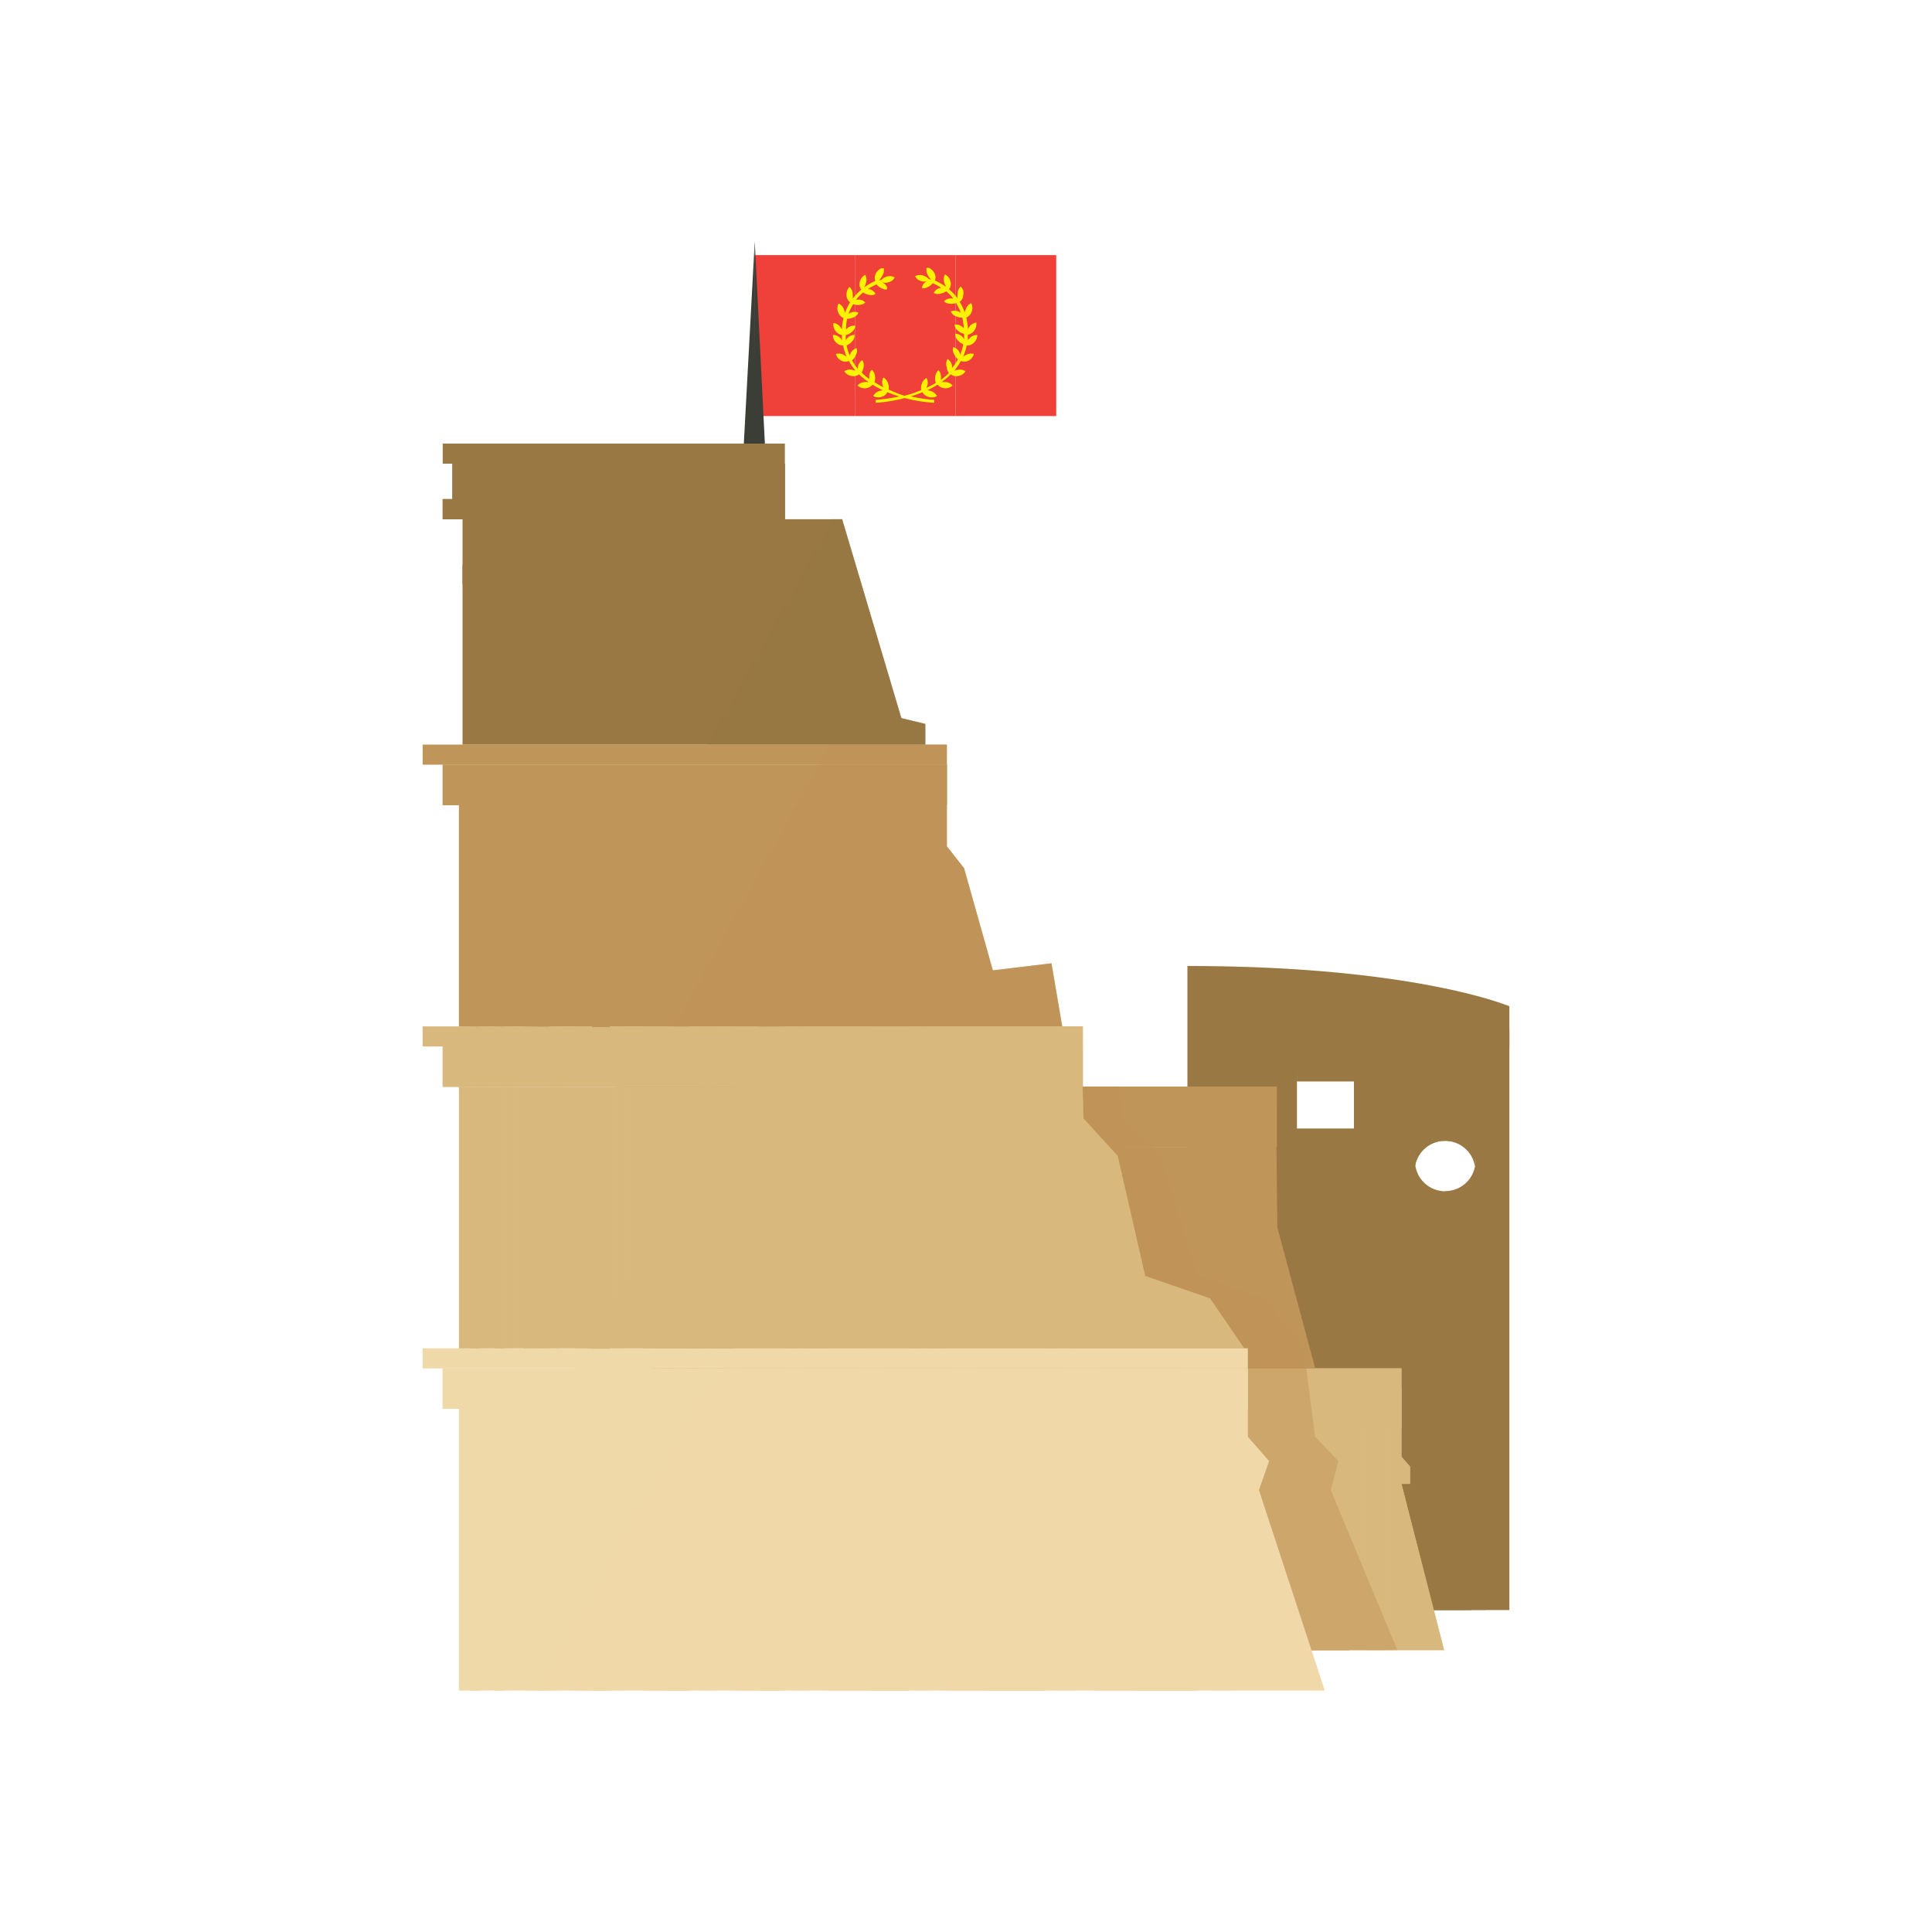 <svg xmlns="http://www.w3.org/2000/svg" xmlns:xlink="http://www.w3.org/1999/xlink" viewBox="0 0 200 200"><defs><style>.cls-1{fill:none;}.cls-2{isolation:isolate;}.cls-19,.cls-3,.cls-4{fill:#997843;}.cls-11,.cls-13,.cls-18,.cls-19,.cls-20,.cls-21,.cls-4,.cls-8,.cls-9{mix-blend-mode:multiply;}.cls-5{clip-path:url(#clip-path);}.cls-6{mix-blend-mode:screen;}.cls-20,.cls-7,.cls-8{fill:#d9b87d;}.cls-13,.cls-19,.cls-20,.cls-21,.cls-9{opacity:0.5;}.cls-10,.cls-11,.cls-13{fill:#c09559;}.cls-12{clip-path:url(#clip-path-2);}.cls-14{fill:#ef4139;}.cls-15{fill:#fff200;}.cls-16{fill:#3b3e36;}.cls-17,.cls-18,.cls-21{fill:#f0d9a8;}</style><clipPath id="clip-path"><path class="cls-1" d="M122.92,100v66.67h33.33v-62.5S146.49,100,122.92,100Zm17.24,16.82h-5.9v-5.89h5.9Zm9.45,6.5a3.13,3.13,0,1,1,3.13-3.12A3.12,3.12,0,0,1,149.61,123.3Z"/></clipPath><clipPath id="clip-path-2"><polygon class="cls-1" points="145.08 153.61 145.97 153.61 145.97 151.82 145.08 150.8 145.08 141.65 136.15 141.65 132.23 127.06 132.14 118.73 132.17 118.73 132.17 112.48 63.83 112.48 63.83 114.57 65.91 114.57 65.91 118.73 67.59 118.73 67.59 141.65 59.66 141.65 59.66 143.73 61.74 143.73 61.74 147.9 63.42 147.9 63.42 170.82 149.49 170.82 145.08 153.61"/></clipPath></defs><title>all-icon</title><g class="cls-2"><g id="Layer_1" data-name="Layer 1"><rect class="cls-3" x="134.26" y="109.86" width="5.9" height="2.08"/><rect class="cls-4" x="134.26" y="109.86" width="5.9" height="2.08"/><path class="cls-3" d="M122.92,100v66.67h33.33v-62.5S146.49,100,122.92,100Zm17.24,16.82h-5.9v-5.89h5.9Zm9.45,6.5a3.13,3.13,0,1,1,3.13-3.12A3.12,3.12,0,0,1,149.61,123.3Z"/><path class="cls-4" d="M153.78,156.53v10.12h-8.33V156.53a4.17,4.17,0,1,1,8.33,0Z"/><path class="cls-4" d="M153.78,156.53v10.12h-8.33V156.53a4.17,4.17,0,1,1,8.33,0Z"/><path class="cls-4" d="M153.78,131.53V150h-8.33V131.53a4.17,4.17,0,1,1,8.33,0Z"/><rect class="cls-4" x="145.45" y="141.65" width="8.33" height="8.33"/><path class="cls-4" d="M148.57,152.21a4.25,4.25,0,0,0-3.12,4.32v10.12h6.25V156.53A4.24,4.24,0,0,0,148.57,152.21Z"/><path class="cls-4" d="M148.57,127.21a4.25,4.25,0,0,0-3.12,4.32V150h6.25V131.53A4.24,4.24,0,0,0,148.57,127.21Z"/><path class="cls-3" d="M149.61,118.1a3.12,3.12,0,0,1,3.08,2.6,3,3,0,0,0,.05-.52,3.13,3.13,0,1,0-6.25,0,3,3,0,0,0,0,.52A3.12,3.12,0,0,1,149.61,118.1Z"/><path class="cls-4" d="M149.61,118.1a3.12,3.12,0,0,1,3.08,2.6,3,3,0,0,0,.05-.52,3.13,3.13,0,1,0-6.25,0,3,3,0,0,0,0,.52A3.12,3.12,0,0,1,149.61,118.1Z"/><g class="cls-5"><polygon class="cls-4" points="148.21 154.66 149.1 154.66 148.94 152.86 147.27 151.84 144.65 142.69 140.31 142.69 135.12 128.1 134.31 119.78 134.33 119.78 133.79 113.53 65.44 113.53 65.62 115.61 67.71 115.61 68.07 119.78 69.75 119.78 71.75 142.69 63.83 142.69 64.01 144.78 66.09 144.78 66.46 148.94 68.13 148.94 70.14 171.86 154.13 171.86 148.21 154.66"/><g class="cls-6"><path class="cls-3" d="M127.55,105c-.84,0-1.26,0-2.09,0v-2.5l2.13,0C127.57,103.5,127.57,104,127.55,105Z"/><path class="cls-3" d="M131.21,105.05c-.83,0-1.25,0-2.09-.06,0-1,0-1.45.07-2.42.85,0,1.27.05,2.12.1Z"/><path class="cls-3" d="M134.87,105.23l-2.09-.12c.05-.93.08-1.4.13-2.34l2.12.17C135,103.86,134.93,104.32,134.87,105.23Z"/><path class="cls-3" d="M138.51,105.53c-.83-.08-1.24-.12-2.08-.18.08-.91.11-1.36.19-2.26.84.08,1.27.13,2.11.23C138.64,104.2,138.6,104.64,138.51,105.53Z"/><path class="cls-3" d="M142.15,105.93l-2.08-.24c.1-.87.15-1.31.24-2.18.85.11,1.27.17,2.11.3C142.31,104.66,142.26,105.08,142.15,105.93Z"/><path class="cls-3" d="M145.77,106.44c-.83-.13-1.24-.19-2.07-.3.12-.84.18-1.26.29-2.09l2.1.35C146,105.22,145.9,105.63,145.77,106.44Z"/><path class="cls-3" d="M149.38,107.06c-.83-.16-1.24-.23-2.06-.37.13-.8.2-1.2.34-2l2.08.42C149.59,105.89,149.52,106.28,149.38,107.06Z"/><path class="cls-3" d="M153,107.78l-2-.42c.15-.77.23-1.15.38-1.91l2.07.47C153.21,106.67,153.13,107,153,107.78Z"/><path class="cls-3" d="M156.53,108.61c-.81-.2-1.22-.3-2-.48.17-.73.26-1.1.43-1.82.82.2,1.23.31,2.05.54C156.8,107.55,156.71,107.91,156.53,108.61Z"/><path class="cls-3" d="M160.07,109.55l-2-.55c.18-.69.28-1,.46-1.73l2,.6C160.36,108.55,160.26,108.88,160.07,109.55Z"/><path class="cls-3" d="M163.59,110.6c-.8-.25-1.2-.38-2-.61l.5-1.64,2,.66C163.9,109.65,163.79,110,163.59,110.6Z"/></g></g><rect class="cls-7" x="61.74" y="143.73" width="83.33" height="4.17"/><rect class="cls-8" x="61.74" y="143.73" width="83.33" height="4.17"/><rect class="cls-8" x="61.74" y="143.73" width="83.33" height="4.17"/><rect class="cls-7" x="59.66" y="141.65" width="85.42" height="2.08"/><polygon class="cls-7" points="145.08 147.9 63.42 147.9 63.42 170.82 149.49 170.82 145.08 153.61 145.97 153.61 145.97 151.82 145.08 150.8 145.08 147.9"/><path class="cls-8" d="M139.66,155.34v15.48H129.25V155.34a5.21,5.21,0,1,1,10.41,0Z"/><path class="cls-8" d="M136.54,150.57a5.22,5.22,0,0,0-3.13,4.77v15.48h6.25V155.34A5.21,5.21,0,0,0,136.54,150.57Z"/><path class="cls-8" d="M124.15,157v13.86H113.73V157a5.24,5.24,0,1,1,10.42,0Z"/><path class="cls-8" d="M121,151.67A5.83,5.83,0,0,0,117.9,157v13.86h6.25V157A5.82,5.82,0,0,0,121,151.67Z"/><path class="cls-8" d="M110,155.81v15h-8.34v-15a4.19,4.19,0,1,1,8.34,0Z"/><path class="cls-8" d="M107.89,151.82a4.72,4.72,0,0,0-2.08,4v15H110v-15A4.73,4.73,0,0,0,107.89,151.82Z"/><path class="cls-8" d="M97.09,154.65v16.17H91.88V154.65c0-1.92,1.16-3.47,2.6-3.47S97.09,152.73,97.09,154.65Z"/><path class="cls-8" d="M95.78,151.66a3.79,3.79,0,0,0-1.3,3v16.17h2.61V154.65A3.77,3.77,0,0,0,95.78,151.66Z"/><path class="cls-8" d="M87.2,154.07v16.75H82.51V154.07a2.4,2.4,0,1,1,4.69,0Z"/><path class="cls-8" d="M86,151.58a3,3,0,0,0-1.17,2.49v16.75H87.2V154.07A3,3,0,0,0,86,151.58Z"/><path class="cls-8" d="M79,153.49v17.33H75.39V153.49a1.87,1.87,0,1,1,3.64,0Z"/><path class="cls-8" d="M78.12,151.53a2.44,2.44,0,0,0-.91,2v17.33H79V153.49A2.41,2.41,0,0,0,78.12,151.53Z"/><path class="cls-8" d="M72.79,152.83v18h-2.6v-18a1.34,1.34,0,1,1,2.6,0Z"/><path class="cls-8" d="M72.14,151.43a1.74,1.74,0,0,0-.65,1.4v18h1.3v-18A1.71,1.71,0,0,0,72.14,151.43Z"/><path class="cls-8" d="M68.11,170.82h-1V152.33a1.09,1.09,0,0,1,1-1.15Z"/><path class="cls-8" d="M68.11,170.82h-1V152.33a1.09,1.09,0,0,1,1-1.15Z"/><path class="cls-8" d="M65.5,170.82h-1V152.33a1.1,1.1,0,0,1,1-1.15Z"/><path class="cls-8" d="M65.5,170.82h-1V152.33a1.1,1.1,0,0,1,1-1.15Z"/><g class="cls-9"><rect class="cls-7" x="63.42" y="147.9" width="1.04" height="22.92"/><rect class="cls-7" x="65.5" y="147.9" width="1.04" height="22.92"/><rect class="cls-7" x="68.11" y="147.9" width="1.04" height="22.92"/><rect class="cls-7" x="72.79" y="147.9" width="1.04" height="22.92"/><rect class="cls-7" x="79.55" y="147.9" width="1.04" height="22.92"/><rect class="cls-7" x="88.32" y="147.9" width="1.56" height="22.92"/><rect class="cls-7" x="98.06" y="147.9" width="1.56" height="22.92"/><rect class="cls-7" x="110.68" y="147.9" width="1.56" height="22.92"/><rect class="cls-7" x="125.14" y="147.9" width="2.08" height="22.92"/><rect class="cls-7" x="141.32" y="147.9" width="2.08" height="22.92"/></g><rect class="cls-7" x="61.74" y="143.73" width="83.33" height="4.17"/><rect class="cls-8" x="61.74" y="143.73" width="83.33" height="4.17"/><rect class="cls-8" x="61.74" y="143.73" width="83.33" height="4.17"/><rect class="cls-7" x="59.66" y="141.65" width="85.42" height="2.08"/><polygon class="cls-7" points="145.08 147.9 63.42 147.9 63.42 170.82 149.49 170.82 145.08 153.61 145.97 153.61 145.97 151.82 145.08 150.8 145.08 147.9"/><path class="cls-8" d="M139.66,155.34v15.48H129.25V155.34a5.21,5.21,0,1,1,10.41,0Z"/><path class="cls-8" d="M136.54,150.57a5.22,5.22,0,0,0-3.13,4.77v15.48h6.25V155.34A5.21,5.21,0,0,0,136.54,150.57Z"/><path class="cls-8" d="M124.15,157v13.86H113.73V157a5.24,5.24,0,1,1,10.42,0Z"/><path class="cls-8" d="M121,151.67A5.83,5.83,0,0,0,117.9,157v13.86h6.25V157A5.82,5.82,0,0,0,121,151.67Z"/><path class="cls-8" d="M110,155.81v15h-8.34v-15a4.19,4.19,0,1,1,8.34,0Z"/><path class="cls-8" d="M107.89,151.82a4.72,4.72,0,0,0-2.08,4v15H110v-15A4.73,4.73,0,0,0,107.89,151.82Z"/><path class="cls-8" d="M97.09,154.65v16.17H91.88V154.65c0-1.92,1.16-3.47,2.6-3.47S97.09,152.73,97.09,154.65Z"/><path class="cls-8" d="M95.78,151.66a3.79,3.79,0,0,0-1.3,3v16.17h2.61V154.65A3.77,3.77,0,0,0,95.78,151.66Z"/><path class="cls-8" d="M87.2,154.07v16.75H82.51V154.07a2.4,2.4,0,1,1,4.69,0Z"/><path class="cls-8" d="M86,151.58a3,3,0,0,0-1.17,2.49v16.75H87.2V154.07A3,3,0,0,0,86,151.58Z"/><path class="cls-8" d="M79,153.49v17.33H75.39V153.49a1.87,1.87,0,1,1,3.64,0Z"/><path class="cls-8" d="M78.12,151.53a2.44,2.44,0,0,0-.91,2v17.33H79V153.49A2.41,2.41,0,0,0,78.12,151.53Z"/><path class="cls-8" d="M72.79,152.83v18h-2.6v-18a1.34,1.34,0,1,1,2.6,0Z"/><path class="cls-8" d="M72.14,151.43a1.74,1.74,0,0,0-.65,1.4v18h1.3v-18A1.71,1.71,0,0,0,72.14,151.43Z"/><path class="cls-8" d="M68.11,170.82h-1V152.33a1.09,1.09,0,0,1,1-1.15Z"/><path class="cls-8" d="M68.11,170.82h-1V152.33a1.09,1.09,0,0,1,1-1.15Z"/><path class="cls-8" d="M65.5,170.82h-1V152.33a1.1,1.1,0,0,1,1-1.15Z"/><path class="cls-8" d="M65.5,170.82h-1V152.33a1.1,1.1,0,0,1,1-1.15Z"/><g class="cls-9"><rect class="cls-7" x="63.42" y="147.9" width="1.04" height="22.92"/><rect class="cls-7" x="65.5" y="147.9" width="1.04" height="22.92"/><rect class="cls-7" x="68.11" y="147.9" width="1.04" height="22.92"/><rect class="cls-7" x="72.79" y="147.9" width="1.04" height="22.92"/><rect class="cls-7" x="79.55" y="147.9" width="1.04" height="22.92"/><rect class="cls-7" x="88.32" y="147.9" width="1.56" height="22.92"/><rect class="cls-7" x="98.06" y="147.9" width="1.56" height="22.92"/><rect class="cls-7" x="110.68" y="147.9" width="1.56" height="22.92"/><rect class="cls-7" x="125.14" y="147.9" width="2.08" height="22.92"/><rect class="cls-7" x="141.32" y="147.9" width="2.08" height="22.92"/></g><rect class="cls-10" x="65.91" y="114.57" width="66.26" height="4.17"/><rect class="cls-11" x="65.91" y="114.57" width="66.26" height="4.17"/><rect class="cls-11" x="65.91" y="114.57" width="66.26" height="4.17"/><rect class="cls-10" x="63.83" y="112.48" width="68.35" height="2.08"/><polygon class="cls-10" points="132.14 118.73 67.59 118.73 67.59 141.65 136.15 141.65 132.23 127.06 132.14 118.73"/><path class="cls-11" d="M128.31,127.8v13.85H117.9V127.8a5.52,5.52,0,0,1,5.21-5.79C126,122,128.31,124.6,128.31,127.8Z"/><path class="cls-11" d="M125.19,122.5a5.83,5.83,0,0,0-3.13,5.3v13.85h6.25V127.8A5.83,5.83,0,0,0,125.19,122.5Z"/><path class="cls-11" d="M114.14,126.64v15h-8.33v-15a4.19,4.19,0,1,1,8.33,0Z"/><path class="cls-11" d="M112.06,122.65a4.72,4.72,0,0,0-2.08,4v15h4.16v-15A4.72,4.72,0,0,0,112.06,122.65Z"/><path class="cls-11" d="M101.25,125.48v16.17H96V125.48c0-1.92,1.17-3.47,2.61-3.47S101.25,123.56,101.25,125.48Z"/><path class="cls-11" d="M100,122.49a3.79,3.79,0,0,0-1.3,3v16.17h2.6V125.48A3.76,3.76,0,0,0,100,122.49Z"/><path class="cls-11" d="M91.37,124.9v16.75H86.68V124.9a2.4,2.4,0,1,1,4.69,0Z"/><path class="cls-11" d="M90.19,122.41A3.08,3.08,0,0,0,89,124.9v16.75h2.35V124.9A3.06,3.06,0,0,0,90.19,122.41Z"/><path class="cls-11" d="M83.2,124.32v17.33H79.55V124.32a1.88,1.88,0,1,1,3.65,0Z"/><path class="cls-11" d="M82.29,122.36a2.44,2.44,0,0,0-.91,2v17.33H83.2V124.32A2.47,2.47,0,0,0,82.29,122.36Z"/><path class="cls-11" d="M77,123.66v18h-2.6v-18a1.34,1.34,0,1,1,2.6,0Z"/><path class="cls-11" d="M76.31,122.26a1.76,1.76,0,0,0-.65,1.4v18H77v-18A1.76,1.76,0,0,0,76.31,122.26Z"/><path class="cls-11" d="M72.27,141.65h-1V123.17a1.11,1.11,0,0,1,1-1.16Z"/><path class="cls-11" d="M72.27,141.65h-1V123.17a1.11,1.11,0,0,1,1-1.16Z"/><path class="cls-11" d="M69.67,141.65h-1V123.17a1.1,1.1,0,0,1,1-1.16Z"/><path class="cls-11" d="M69.67,141.65h-1V123.17a1.1,1.1,0,0,1,1-1.16Z"/><g class="cls-9"><rect class="cls-10" x="67.59" y="118.73" width="1.04" height="22.92"/><rect class="cls-10" x="69.67" y="118.73" width="1.04" height="22.92"/><rect class="cls-10" x="72.27" y="118.73" width="1.04" height="22.92"/><rect class="cls-10" x="76.96" y="118.73" width="1.04" height="22.92"/><rect class="cls-10" x="83.72" y="118.73" width="1.04" height="22.92"/><rect class="cls-10" x="92.49" y="118.73" width="1.56" height="22.92"/><rect class="cls-10" x="102.23" y="118.73" width="1.56" height="22.92"/><rect class="cls-10" x="114.84" y="118.73" width="1.56" height="22.92"/><rect class="cls-10" x="129.31" y="118.73" width="2.08" height="22.92"/></g><g class="cls-12"><polygon class="cls-13" points="146.39 175 137.76 154.25 138.55 151.25 136.13 148.73 134.96 139.58 130.97 134.41 124.05 132.09 120.12 119.66 116.23 115.78 115.86 112.5 115.88 112.5 115.34 106.25 82.54 106.25 66.98 139.58 82.11 139.58 65.58 175 146.39 175"/></g><rect class="cls-14" x="78.09" y="26.41" width="10.41" height="16.66"/><rect class="cls-14" x="88.5" y="26.41" width="10.43" height="16.66"/><rect class="cls-14" x="98.93" y="26.41" width="10.41" height="16.66"/><path class="cls-15" d="M100.77,35.52a1.1,1.1,0,0,0,.4-.85,1.06,1.06,0,0,0-.78.33,1.94,1.94,0,0,0-.2.21c0-.19,0-.38,0-.57a1,1,0,0,0,.61-.35,1.14,1.14,0,0,0,.27-.9,1.05,1.05,0,0,0-.73.45,1.28,1.28,0,0,0-.14.21l0,0a6,6,0,0,0-.17-1.17,1,1,0,0,0,.51-.5,1.08,1.08,0,0,0,0-1,1.05,1.05,0,0,0-.57.64,1.39,1.39,0,0,0-.1.33,5.33,5.33,0,0,0-.52-1.1.9.9,0,0,0,.36-.67,1.13,1.13,0,0,0,0-.52,1,1,0,0,0-.26-.4,1.07,1.07,0,0,0-.32.79,1.5,1.5,0,0,0,0,.43,5.66,5.66,0,0,0-.89-.93.88.88,0,0,0,.16-.77,1.07,1.07,0,0,0-.57-.77,1,1,0,0,0-.07.85,1.42,1.42,0,0,0,.19.45,7,7,0,0,0-1.16-.67.94.94,0,0,0-.07-.79,1.07,1.07,0,0,0-.34-.39.67.67,0,0,0-.21-.13l-.12,0-.14,0a.31.31,0,0,0,0,.19.78.78,0,0,0,0,.21,1.73,1.73,0,0,0,.19.45,1.68,1.68,0,0,0,.3.38l-.29-.1a1.18,1.18,0,0,0-.55-.34,1,1,0,0,0-.83.08,1,1,0,0,0,.66.51,1.09,1.09,0,0,0,.59,0l0,0-.12.06a.89.89,0,0,0-.32.32.71.71,0,0,0-.08.18l0,.18s0,0,0,0h.23a2,2,0,0,0,.4-.15,1.46,1.46,0,0,0,.46-.38,5.19,5.19,0,0,1,.91.49l-.15,0a.94.94,0,0,0-.65.51.91.91,0,0,0,.72.07,1.41,1.41,0,0,0,.57-.24,5.21,5.21,0,0,1,.73.75.57.57,0,0,0-.18,0,.92.92,0,0,0-.77.29.6.6,0,0,0,.25.18,1.57,1.57,0,0,0,1,0,5.24,5.24,0,0,1,.47,1l-.2-.12a1,1,0,0,0-.83,0,1,1,0,0,0,.53.49,1.51,1.51,0,0,0,.66.14,5.39,5.39,0,0,1,.16,1.12l0,0a.72.72,0,0,0-.17-.18,1,1,0,0,0-.79-.21.94.94,0,0,0,.38.64,1.27,1.27,0,0,0,.61.31,5.25,5.25,0,0,1,0,.56,1.11,1.11,0,0,0-.16-.24,1,1,0,0,0-.75-.33.93.93,0,0,0,.28.69,1.36,1.36,0,0,0,.55.4,5.82,5.82,0,0,1-.32,1.08,1.43,1.43,0,0,0-.09-.27,1,1,0,0,0-.64-.52.92.92,0,0,0,.09.72,1.27,1.27,0,0,0,.41.54,5.62,5.62,0,0,1-.62.91,2.18,2.18,0,0,0,0-.25,1,1,0,0,0-.46-.69A1,1,0,0,0,98,38a1.47,1.47,0,0,0,.22.63,7.1,7.1,0,0,1-.82.69.78.78,0,0,0,0-.21,1,1,0,0,0-.25-.79,1,1,0,0,0-.33.68,1.34,1.34,0,0,0,.06.64,10.85,10.85,0,0,1-1,.52,1.24,1.24,0,0,0,.1-.2,1,1,0,0,0-.07-.83,1,1,0,0,0-.48.59,1.32,1.32,0,0,0-.07.67l-.16.06a11.65,11.65,0,0,1-1.58.52A14.12,14.12,0,0,1,92,40.33a1.4,1.4,0,0,0-.07-.66,1,1,0,0,0-.48-.59,1,1,0,0,0-.07.83,1.42,1.42,0,0,0,.08.18,10.53,10.53,0,0,1-.93-.52,1.39,1.39,0,0,0,.05-.62,1,1,0,0,0-.33-.68,1,1,0,0,0-.26.79,1.16,1.16,0,0,0,0,.18,7.37,7.37,0,0,1-.8-.68A1.42,1.42,0,0,0,89.4,38a1,1,0,0,0-.13-.72,1,1,0,0,0-.46.69,1.7,1.7,0,0,0,0,.22,5.6,5.6,0,0,1-.61-.89,1.38,1.38,0,0,0,.4-.53,1,1,0,0,0,.09-.72,1,1,0,0,0-.64.52.73.73,0,0,0-.08.25,6,6,0,0,1-.33-1.06,1.46,1.46,0,0,0,.55-.4.93.93,0,0,0,.28-.69,1,1,0,0,0-.75.33,1.06,1.06,0,0,0-.16.23,4.93,4.93,0,0,1,0-.55,1.27,1.27,0,0,0,.61-.31.94.94,0,0,0,.38-.64,1,1,0,0,0-.79.21,1,1,0,0,0-.18.18l0,0A6.13,6.13,0,0,1,87.69,33a1.44,1.44,0,0,0,.65-.14.92.92,0,0,0,.53-.49,1,1,0,0,0-.82,0l-.2.12a4.68,4.68,0,0,1,.47-1,1.57,1.57,0,0,0,1,0,.6.6,0,0,0,.25-.18.92.92,0,0,0-.77-.29.57.57,0,0,0-.18,0,5.21,5.21,0,0,1,.73-.75,1.41,1.41,0,0,0,.57.24.91.91,0,0,0,.72-.07,1,1,0,0,0-.65-.51l-.15,0a5.52,5.52,0,0,1,.9-.49,1.51,1.51,0,0,0,.47.38,2,2,0,0,0,.4.15h.23s.05,0,0,0,0-.12,0-.18a.71.71,0,0,0-.08-.18.89.89,0,0,0-.32-.32l-.13-.06.06,0a1.09,1.09,0,0,0,.59,0,1,1,0,0,0,.66-.51,1,1,0,0,0-.84-.08,1.14,1.14,0,0,0-.54.34L91,29a1.68,1.68,0,0,0,.3-.38,1.73,1.73,0,0,0,.19-.45.78.78,0,0,0,0-.21.31.31,0,0,0,0-.19l-.14,0-.12,0a.67.67,0,0,0-.21.13,1.07,1.07,0,0,0-.34.39.9.9,0,0,0-.07.79,7,7,0,0,0-1.16.67,1.42,1.42,0,0,0,.19-.45,1,1,0,0,0-.08-.85,1.08,1.08,0,0,0-.56.77.88.88,0,0,0,.16.77,5.66,5.66,0,0,0-.89.93,1.5,1.5,0,0,0,0-.43,1,1,0,0,0-.33-.79,1.05,1.05,0,0,0-.25.4,1.28,1.28,0,0,0-.06.52.94.94,0,0,0,.37.67,5.33,5.33,0,0,0-.52,1.1,2.07,2.07,0,0,0-.1-.33,1.08,1.08,0,0,0-.57-.64,1.08,1.08,0,0,0,0,1,1,1,0,0,0,.51.5,6,6,0,0,0-.17,1.17l0,0a1.28,1.28,0,0,0-.14-.21,1.05,1.05,0,0,0-.73-.45,1.07,1.07,0,0,0,.27.9,1,1,0,0,0,.61.35,5.46,5.46,0,0,0,0,.57A1.94,1.94,0,0,0,87,35a1.06,1.06,0,0,0-.78-.33,1.07,1.07,0,0,0,.4.85,1,1,0,0,0,.66.25,5.69,5.69,0,0,0,.36,1.15l-.26-.17a1.12,1.12,0,0,0-.85-.11,1.1,1.1,0,0,0,.63.73,1,1,0,0,0,.72,0,5.57,5.57,0,0,0,.69,1l-.33-.08a1.07,1.07,0,0,0-.84.14,1.06,1.06,0,0,0,.81.5.89.89,0,0,0,.71-.18,6.79,6.79,0,0,0,1,.8,2.28,2.28,0,0,0-.37,0,1.09,1.09,0,0,0-.78.36,1.08,1.08,0,0,0,.9.27,1,1,0,0,0,.65-.36,10,10,0,0,0,1.08.58,1.47,1.47,0,0,0-.34.07,1.07,1.07,0,0,0-.67.53,1.09,1.09,0,0,0,.93.06,1,1,0,0,0,.55-.46l.14.06c.36.14.72.27,1.08.38a16.22,16.22,0,0,1-2.44.35v.31a16.26,16.26,0,0,0,3-.49,16.42,16.42,0,0,0,3.06.49v-.31a15.07,15.07,0,0,1-2.43-.36,11.31,11.31,0,0,0,1.07-.37l.14-.06a1,1,0,0,0,.55.46A1.1,1.1,0,0,0,97,41a1.1,1.1,0,0,0-.67-.53,1.47,1.47,0,0,0-.34-.07,9.84,9.84,0,0,0,1.07-.58,1,1,0,0,0,.66.36,1.06,1.06,0,0,0,.89-.27,1,1,0,0,0-.77-.36,2.28,2.28,0,0,0-.37,0,6.18,6.18,0,0,0,.95-.8.92.92,0,0,0,.72.18,1.06,1.06,0,0,0,.81-.5,1.07,1.07,0,0,0-.84-.14l-.33.08a5.57,5.57,0,0,0,.69-1,1,1,0,0,0,.72,0,1.1,1.1,0,0,0,.63-.73,1.12,1.12,0,0,0-.85.11l-.26.17a5.69,5.69,0,0,0,.36-1.15A1,1,0,0,0,100.77,35.52Z"/><polygon class="cls-16" points="78.13 25 78.13 45.92 77 45.92 78.13 25"/><polygon class="cls-16" points="78.13 25 78.05 45.92 79.18 45.92 78.13 25"/><rect class="cls-17" x="45.83" y="141.67" width="83.33" height="4.17"/><rect class="cls-18" x="45.83" y="141.67" width="83.33" height="4.17"/><rect class="cls-18" x="45.83" y="141.67" width="83.33" height="4.17"/><rect class="cls-17" x="43.75" y="139.58" width="85.42" height="2.08"/><polygon class="cls-17" points="129.17 145.83 47.51 145.83 47.51 175 137.13 175 130.32 154.25 131.37 151.25 129.17 148.73 129.17 145.83"/><path class="cls-18" d="M123.75,153.28V175H113.34V153.28a5.21,5.21,0,1,1,10.41,0Z"/><path class="cls-18" d="M120.63,148.51a5.2,5.2,0,0,0-3.13,4.77V175h6.25V153.28A5.19,5.19,0,0,0,120.63,148.51Z"/><path class="cls-18" d="M108.24,154.9V175H97.82V154.9a5.24,5.24,0,1,1,10.42,0Z"/><path class="cls-18" d="M105.11,149.6a5.83,5.83,0,0,0-3.12,5.3V175h6.25V154.9A5.82,5.82,0,0,0,105.11,149.6Z"/><path class="cls-18" d="M94.07,153.74V175H85.73V153.74a4.19,4.19,0,1,1,8.34,0Z"/><path class="cls-18" d="M92,149.75a4.72,4.72,0,0,0-2.08,4V175h4.17V153.74A4.73,4.73,0,0,0,92,149.75Z"/><path class="cls-18" d="M81.18,152.58V175H76V152.58c0-1.92,1.16-3.47,2.6-3.47S81.18,150.66,81.18,152.58Z"/><path class="cls-18" d="M79.87,149.59a3.79,3.79,0,0,0-1.3,3V175h2.61V152.58A3.77,3.77,0,0,0,79.87,149.59Z"/><path class="cls-18" d="M71.29,152v23H66.6V152a2.4,2.4,0,1,1,4.69,0Z"/><path class="cls-18" d="M70.12,149.51A3,3,0,0,0,69,152v23h2.34V152A3,3,0,0,0,70.12,149.51Z"/><path class="cls-18" d="M63.12,151.42V175H59.48V151.42a1.87,1.87,0,1,1,3.64,0Z"/><path class="cls-18" d="M62.21,149.46a2.47,2.47,0,0,0-.91,2V175h1.82V151.42A2.44,2.44,0,0,0,62.21,149.46Z"/><path class="cls-18" d="M56.88,150.76V175h-2.6V150.76a1.34,1.34,0,1,1,2.6,0Z"/><path class="cls-18" d="M56.23,149.36a1.76,1.76,0,0,0-.65,1.4V175h1.3V150.76A1.73,1.73,0,0,0,56.23,149.36Z"/><path class="cls-18" d="M52.2,175h-1V150.27a1.1,1.1,0,0,1,1-1.16Z"/><path class="cls-18" d="M52.2,175h-1V150.27a1.1,1.1,0,0,1,1-1.16Z"/><path class="cls-18" d="M49.59,175h-1V150.27a1.11,1.11,0,0,1,1-1.16Z"/><path class="cls-18" d="M49.59,175h-1V150.27a1.11,1.11,0,0,1,1-1.16Z"/><g class="cls-9"><rect class="cls-17" x="47.51" y="145.83" width="1.04" height="29.17"/><rect class="cls-17" x="49.59" y="145.83" width="1.04" height="29.17"/><rect class="cls-17" x="52.2" y="145.83" width="1.04" height="29.17"/><rect class="cls-17" x="56.88" y="145.83" width="1.04" height="29.17"/><rect class="cls-17" x="63.64" y="145.83" width="1.04" height="29.17"/><rect class="cls-17" x="72.41" y="145.83" width="1.56" height="29.17"/><rect class="cls-17" x="82.15" y="145.83" width="1.56" height="29.17"/><rect class="cls-17" x="94.77" y="145.83" width="1.56" height="29.17"/><rect class="cls-17" x="109.23" y="145.83" width="2.08" height="29.17"/><rect class="cls-17" x="125.41" y="145.83" width="2.08" height="29.17"/></g><rect class="cls-7" x="45.83" y="108.33" width="66.26" height="4.17"/><rect class="cls-8" x="45.83" y="108.33" width="66.26" height="4.17"/><rect class="cls-8" x="45.83" y="108.33" width="66.26" height="4.17"/><rect class="cls-7" x="43.75" y="106.25" width="68.35" height="2.08"/><polygon class="cls-7" points="112.07 112.5 47.51 112.5 47.51 139.58 128.8 139.58 125.26 134.41 118.55 132.09 115.7 119.66 112.16 115.78 112.07 112.5"/><path class="cls-8" d="M108.24,121.56v18H97.82v-18a5.24,5.24,0,1,1,10.42,0Z"/><path class="cls-8" d="M105.11,116.26a5.86,5.86,0,0,0-3.12,5.3v18h6.25v-18A5.85,5.85,0,0,0,105.11,116.26Z"/><path class="cls-8" d="M94.07,120.41v19.17H85.73V120.41a4.19,4.19,0,1,1,8.34,0Z"/><path class="cls-8" d="M92,116.42a4.72,4.72,0,0,0-2.08,4v19.17h4.17V120.41A4.73,4.73,0,0,0,92,116.42Z"/><path class="cls-8" d="M81.18,119.25v20.33H76V119.25c0-1.92,1.16-3.47,2.6-3.47S81.18,117.33,81.18,119.25Z"/><path class="cls-8" d="M79.87,116.26a3.79,3.79,0,0,0-1.3,3v20.33h2.61V119.25A3.77,3.77,0,0,0,79.87,116.26Z"/><path class="cls-8" d="M71.29,118.67v20.91H66.6V118.67a2.4,2.4,0,1,1,4.69,0Z"/><path class="cls-8" d="M70.12,116.18A3,3,0,0,0,69,118.67v20.91h2.34V118.67A3,3,0,0,0,70.12,116.18Z"/><path class="cls-8" d="M63.12,118.09v21.49H59.48V118.09a1.87,1.87,0,1,1,3.64,0Z"/><path class="cls-8" d="M62.21,116.13a2.44,2.44,0,0,0-.91,2v21.49h1.82V118.09A2.41,2.41,0,0,0,62.21,116.13Z"/><path class="cls-8" d="M56.88,117.43v22.15h-2.6V117.43a1.34,1.34,0,1,1,2.6,0Z"/><path class="cls-8" d="M56.23,116a1.74,1.74,0,0,0-.65,1.4v22.15h1.3V117.43A1.71,1.71,0,0,0,56.23,116Z"/><path class="cls-8" d="M52.2,139.58h-1V116.93a1.09,1.09,0,0,1,1-1.15Z"/><path class="cls-8" d="M52.2,139.58h-1V116.93a1.09,1.09,0,0,1,1-1.15Z"/><path class="cls-8" d="M49.59,139.58h-1V116.93a1.1,1.1,0,0,1,1-1.15Z"/><path class="cls-8" d="M49.59,139.58h-1V116.93a1.1,1.1,0,0,1,1-1.15Z"/><g class="cls-9"><rect class="cls-7" x="47.51" y="112.5" width="1.04" height="27.08"/><rect class="cls-7" x="49.59" y="112.5" width="1.04" height="27.08"/><rect class="cls-7" x="52.2" y="112.5" width="1.04" height="27.08"/><rect class="cls-7" x="56.88" y="112.5" width="1.04" height="27.08"/><rect class="cls-7" x="63.64" y="112.5" width="1.04" height="27.08"/><rect class="cls-7" x="72.41" y="112.5" width="1.56" height="27.08"/><rect class="cls-7" x="82.15" y="112.5" width="1.56" height="27.08"/><rect class="cls-7" x="94.77" y="112.5" width="1.56" height="27.08"/><rect class="cls-7" x="109.23" y="112.5" width="2.08" height="27.08"/></g><rect class="cls-10" x="45.83" y="79.17" width="52.19" height="4.17"/><rect class="cls-11" x="45.83" y="79.17" width="52.19" height="4.17"/><rect class="cls-11" x="45.83" y="79.17" width="52.19" height="4.17"/><rect class="cls-10" x="43.75" y="77.08" width="54.27" height="2.08"/><polygon class="cls-10" points="98.02 83.33 47.51 83.33 47.51 106.25 109.96 106.25 108.85 99.72 102.78 100.45 99.8 89.87 98.02 87.61 98.02 83.33"/><path class="cls-11" d="M94.07,91.24v15H85.73v-15a4.19,4.19,0,1,1,8.34,0Z"/><path class="cls-11" d="M92,87.25a4.72,4.72,0,0,0-2.08,4v15h4.17v-15A4.73,4.73,0,0,0,92,87.25Z"/><path class="cls-11" d="M81.18,90.08v16.17H76V90.08c0-1.92,1.16-3.47,2.6-3.47S81.18,88.16,81.18,90.08Z"/><path class="cls-11" d="M79.87,87.09a3.79,3.79,0,0,0-1.3,3v16.17h2.61V90.08A3.77,3.77,0,0,0,79.87,87.09Z"/><path class="cls-11" d="M71.29,89.5v16.75H66.6V89.5a2.4,2.4,0,1,1,4.69,0Z"/><path class="cls-11" d="M70.12,87A3,3,0,0,0,69,89.5v16.75h2.34V89.5A3,3,0,0,0,70.12,87Z"/><path class="cls-11" d="M63.12,88.92v17.33H59.48V88.92a1.87,1.87,0,1,1,3.64,0Z"/><path class="cls-11" d="M62.21,87a2.47,2.47,0,0,0-.91,2v17.33h1.82V88.92A2.44,2.44,0,0,0,62.21,87Z"/><path class="cls-11" d="M56.88,88.26v18h-2.6v-18a1.34,1.34,0,1,1,2.6,0Z"/><path class="cls-11" d="M56.23,86.86a1.76,1.76,0,0,0-.65,1.4v18h1.3v-18A1.73,1.73,0,0,0,56.23,86.86Z"/><path class="cls-11" d="M52.2,106.25h-1V87.77a1.1,1.1,0,0,1,1-1.16Z"/><path class="cls-11" d="M52.2,106.25h-1V87.77a1.1,1.1,0,0,1,1-1.16Z"/><path class="cls-11" d="M49.59,106.25h-1V87.77a1.11,1.11,0,0,1,1-1.16Z"/><path class="cls-11" d="M49.59,106.25h-1V87.77a1.11,1.11,0,0,1,1-1.16Z"/><g class="cls-9"><rect class="cls-10" x="47.51" y="83.33" width="1.04" height="22.92"/><rect class="cls-10" x="49.59" y="83.33" width="1.04" height="22.92"/><rect class="cls-10" x="52.2" y="83.33" width="1.04" height="22.92"/><rect class="cls-10" x="56.88" y="83.33" width="1.04" height="22.92"/><rect class="cls-10" x="63.64" y="83.33" width="1.04" height="22.92"/><rect class="cls-10" x="72.41" y="83.33" width="1.56" height="22.92"/><rect class="cls-10" x="82.15" y="83.33" width="1.56" height="22.92"/><rect class="cls-10" x="94.77" y="83.33" width="1.56" height="22.92"/></g><rect class="cls-3" x="46.84" y="48.01" width="34.41" height="3.66"/><rect class="cls-4" x="46.84" y="48.01" width="34.41" height="3.66"/><rect class="cls-4" x="46.84" y="48.01" width="34.41" height="3.66"/><polygon class="cls-3" points="87.18 53.75 47.88 53.75 47.88 77.08 95.79 77.08 95.79 74.94 93.31 74.34 87.18 53.75"/><rect class="cls-3" x="45.83" y="51.67" width="35.42" height="2.08"/><rect class="cls-3" x="45.83" y="51.67" width="35.42" height="2.08"/><rect class="cls-4" x="45.83" y="51.67" width="35.42" height="2.08"/><rect class="cls-3" x="45.83" y="45.92" width="35.42" height="2.08"/><rect class="cls-3" x="47.88" y="48.01" width="2.08" height="2.08"/><rect class="cls-3" x="51.53" y="48.01" width="2.08" height="2.08"/><rect class="cls-3" x="55.17" y="48.01" width="2.08" height="2.08"/><rect class="cls-3" x="58.82" y="48.01" width="2.08" height="2.08"/><rect class="cls-3" x="62.46" y="48.01" width="2.08" height="2.08"/><rect class="cls-3" x="66.11" y="48.01" width="2.08" height="2.08"/><rect class="cls-3" x="69.76" y="48.01" width="2.08" height="2.08"/><rect class="cls-3" x="73.4" y="48.01" width="2.08" height="2.08"/><rect class="cls-3" x="77.05" y="48.01" width="2.08" height="2.08"/><g class="cls-6"><rect class="cls-3" x="47.88" y="58.42" width="2.08" height="2.08"/><rect class="cls-3" x="51.53" y="58.42" width="2.08" height="2.08"/><rect class="cls-3" x="55.17" y="58.42" width="2.08" height="2.08"/><rect class="cls-3" x="58.82" y="58.42" width="2.08" height="2.08"/><rect class="cls-3" x="62.46" y="58.42" width="2.08" height="2.08"/><rect class="cls-3" x="66.11" y="58.42" width="2.08" height="2.08"/><rect class="cls-3" x="69.76" y="58.42" width="2.08" height="2.08"/><rect class="cls-3" x="73.4" y="58.42" width="2.08" height="2.08"/><rect class="cls-3" x="77.05" y="58.42" width="2.08" height="2.08"/><rect class="cls-3" x="80.69" y="58.42" width="2.08" height="2.08"/><rect class="cls-3" x="84.34" y="58.42" width="2.08" height="2.08"/></g><rect class="cls-4" x="55.17" y="62.58" width="1.56" height="4.17"/><rect class="cls-4" x="66.11" y="62.58" width="3.84" height="4.17"/><polygon class="cls-19" points="95.79 74.94 93.31 74.34 87.18 53.75 86.17 53.75 73.23 77.08 95.79 77.08 95.79 74.94"/><polygon class="cls-20" points="125.26 134.41 118.55 132.09 115.7 119.66 112.16 115.78 112.07 112.5 112.09 112.5 112.09 106.25 79.3 106.25 60.82 139.58 128.8 139.58 125.26 134.41"/><polygon class="cls-21" points="137.13 175 130.32 154.25 131.37 151.25 129.17 148.73 129.17 139.58 75.95 139.58 56.32 175 137.13 175"/><polygon class="cls-13" points="108.85 99.72 102.78 100.45 99.8 89.87 98.02 87.61 98.02 77.08 85.89 77.08 69.72 106.25 109.96 106.25 108.85 99.72"/></g></g></svg>